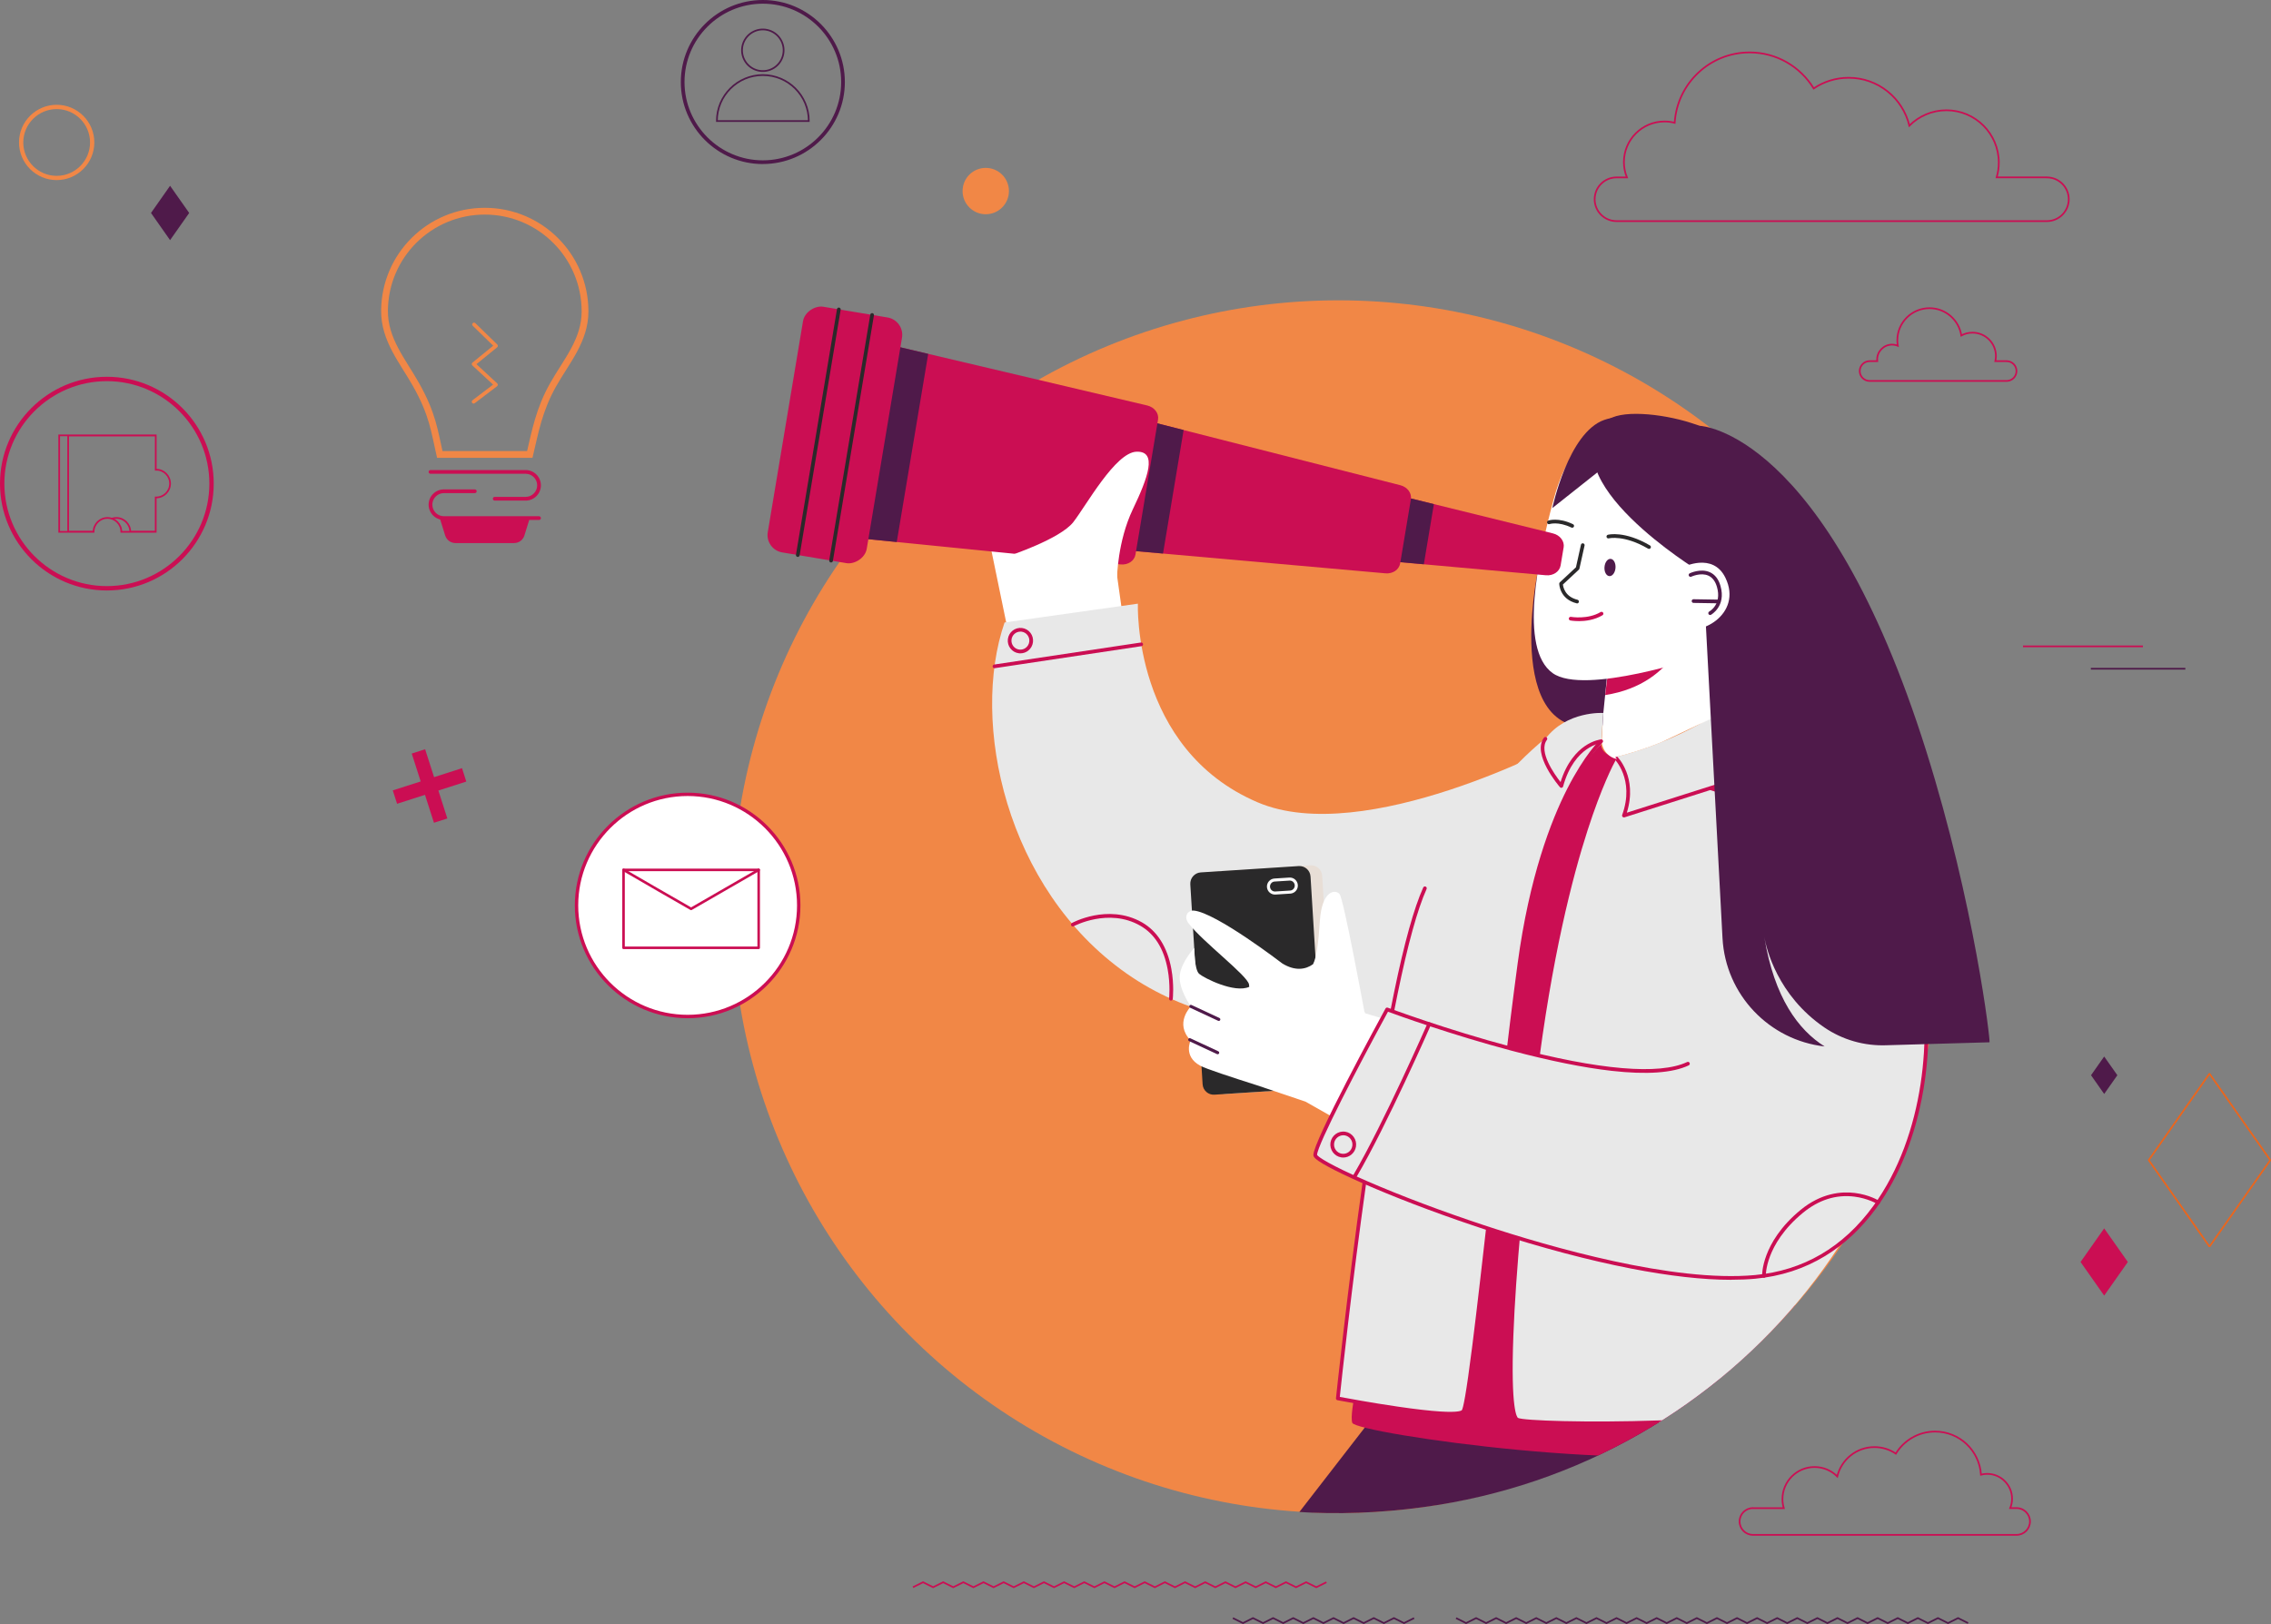 <?xml version="1.0" encoding="UTF-8"?><svg id="Camada_2" xmlns="http://www.w3.org/2000/svg" xmlns:xlink="http://www.w3.org/1999/xlink" viewBox="0 0 670.04 479.23"><rect x="0" y="0" width="670.04" height="479.23" fill="#808080" stroke="none"/><defs><style>.cls-1{fill:#fff;}.cls-2{fill:#fafafa;}.cls-3{fill-rule:evenodd;}.cls-3,.cls-4,.cls-5,.cls-6,.cls-7,.cls-8,.cls-9,.cls-10{fill:none;}.cls-3,.cls-4,.cls-5,.cls-7,.cls-9{stroke-miterlimit:10;}.cls-3,.cls-4,.cls-6,.cls-7,.cls-9{stroke-width:.5px;}.cls-3,.cls-4,.cls-9,.cls-10{stroke:#cb0e53;}.cls-11{fill:#f18746;}.cls-5{stroke:#f18746;stroke-width:2px;}.cls-12{clip-path:url(#clippath-1);}.cls-6{stroke:#ec651b;stroke-linecap:square;stroke-linejoin:bevel;}.cls-13{clip-path:url(#clippath);}.cls-14{fill:#cb0e53;}.cls-7{stroke:#4f1a4a;}.cls-15{fill:#e8ded6;}.cls-9{clip-rule:evenodd;}.cls-16{fill:#e8e8e8;}.cls-17{fill:#4f1a4a;}.cls-10{stroke-linecap:round;stroke-linejoin:round;stroke-width:.75px;}.cls-18{fill:#2a292a;}</style><clipPath id="clippath"><path class="cls-8" d="M568.78,256.14c10.91,93.27-56.06,176.09-149.13,188.63-101.96,13.74-177.72-55.86-188.63-149.13-10.91-93.27,55.86-177.72,149.13-188.63,93.27-10.91,177.72,55.86,188.63,149.13Z"/></clipPath><clipPath id="clippath-1"><path class="cls-9" d="M46.09,138.61s-.1,0-.14,0v-10.15H17.47v28.48h10.14c0-2.26,1.83-4.1,4.09-4.1s4.1,1.84,4.1,4.1h10.14v-10.15s.1,0,.14,0c2.26,0,4.1-1.83,4.1-4.1s-1.83-4.1-4.1-4.1Z"/></clipPath></defs><g id="vetorizado"><g><g><rect class="cls-14" x="124.65" y="221.21" width="4.15" height="21.45" transform="translate(308.86 40.4) rotate(72.21)"/><rect class="cls-14" x="124.65" y="221.21" width="4.15" height="21.45" transform="translate(318.26 414.06) rotate(162.21)"/></g><circle class="cls-11" cx="290.84" cy="56.38" r="6.84"/><path class="cls-11" d="M16.72,53.14c-6.12,0-11.11-4.98-11.11-11.11s4.98-11.11,11.11-11.11,11.11,4.98,11.11,11.11-4.98,11.11-11.11,11.11Zm0-20.95c-5.43,0-9.85,4.42-9.85,9.85s4.42,9.85,9.85,9.85,9.85-4.42,9.85-9.85-4.42-9.85-9.85-9.85Z"/><g><circle class="cls-11" cx="394.89" cy="267.54" r="178.92"/><g><g class="cls-13"><polygon class="cls-17" points="405.87 417.11 358.56 478.19 516.13 462.38 513.46 406.08 405.87 417.11"/><path class="cls-14" d="M402.07,401.39s-4.14,15.35-3.09,18.46c1.05,3.11,90.43,15.97,116.99,6.64,26.56-9.33,11.62-209.66,11.62-209.66,0,0-33.96,6.24-46.58,6.85-10.01,.48-8.58-4.96-8.58-4.96l-26.34,17.63-44.03,165.03Z"/><path class="cls-16" d="M476.55,224.18s-15.18,24.56-23.7,94.2c-8.52,69.65-8.1,98.58-5.31,100.46,2.79,1.88,78.22,2.51,91.28-6.37,13.06-8.88,18.94-148.66,.38-175.44-18.57-26.78-62.64-12.85-62.64-12.85Z"/><path class="cls-14" d="M471.13,420.55c-12.57,0-22.73-.47-23.89-1.26-.57-.38-1.38-1.54-1.79-7.11-.32-4.35-.33-10.47-.04-18.18,.69-18.26,3.08-44.43,6.9-75.69,4.41-36.02,10.63-59.96,15.07-73.7,4.82-14.92,8.55-21.22,8.71-21.48,.13-.22,.4-.32,.64-.24l33.43,10.92c1-.34,6.06-1.96,11.77-2.53,8.53-.85,14.66,1.03,17.72,5.44,3.56,5.14,6.4,14.55,8.44,27.96,1.79,11.8,2.94,26.75,3.31,43.24,.7,31.19-1.36,64.85-5.23,85.74-2.04,11-4.41,17.48-7.03,19.27-7.55,5.14-34.43,6.79-49.78,7.32-6.16,.21-12.44,.31-18.22,.31Zm5.68-196.48c-.87,1.57-4.27,8.11-8.41,20.94-4.42,13.69-10.61,37.54-15,73.43-3.82,31.23-6.21,57.37-6.89,75.6-.84,22.21,1.12,24.19,1.35,24.35,1.4,.82,20.61,1.48,41.64,.75,15.18-.53,41.73-2.16,49.03-7.12,1.63-1.11,4.1-5.23,6.57-18.56,3.87-20.83,5.91-54.39,5.22-85.52-.79-35.42-5-61.15-11.56-70.6-6.87-9.91-28.19-2.51-28.41-2.44-.11,.04-.24,.04-.35,0l-33.18-10.83Z"/><g><polygon class="cls-1" points="331.11 180.79 327.8 157.24 290.35 152.02 297.9 188.66 330.93 183.17 331.11 180.79"/><g><path class="cls-16" d="M335.72,178.14s-1.64,42.86,35.38,58.63c31.52,13.43,89.18-17.3,89.18-17.3l-46.67,80.58s-45.62,12.2-81.26-12.81c-35.64-25-46.09-74.15-35.96-103.56l39.33-5.55Z"/><path class="cls-14" d="M293.41,197.18c-.27,0-.5-.19-.54-.47-.04-.3,.16-.58,.46-.62l43.3-6.5c.3-.04,.58,.16,.62,.46,.04,.3-.16,.58-.46,.62l-43.3,6.5s-.05,0-.08,0Z"/><path class="cls-14" d="M301.06,192.8c-.15,0-.3,0-.45-.03-2.04-.25-3.5-2.12-3.25-4.18,.25-2.05,2.11-3.53,4.16-3.28,.99,.12,1.87,.62,2.49,1.41,.61,.79,.88,1.77,.76,2.77-.12,.99-.62,1.88-1.4,2.5-.66,.52-1.47,.8-2.3,.8Zm0-6.42c-1.32,0-2.46,.99-2.62,2.34-.18,1.46,.85,2.79,2.3,2.96,.7,.08,1.39-.11,1.94-.55,.56-.44,.91-1.07,1-1.78h0c.09-.71-.11-1.4-.54-1.96-.43-.56-1.06-.91-1.76-1-.11-.01-.21-.02-.32-.02Z"/></g><path class="cls-14" d="M345.47,295.25s-.04,0-.06,0c-.3-.03-.52-.3-.48-.6,0-.04,.43-3.99-.42-8.61-1.13-6.13-3.85-10.46-8.1-12.89-9.33-5.34-19.53,.12-19.63,.17-.26,.14-.6,.05-.74-.22-.14-.26-.05-.6,.22-.74,.11-.06,2.73-1.48,6.6-2.23,3.58-.69,8.94-.89,14.1,2.06,4.48,2.56,7.46,7.29,8.63,13.67,.88,4.78,.44,8.74,.43,8.91-.03,.28-.27,.48-.54,.48Z"/></g><path class="cls-16" d="M472.45,219.56s-17.48,15.36-24.15,64.86c-6.66,49.5-14.25,129.23-16.58,132.04-2.33,2.81-37.01-3.83-37.01-3.83,0,0,12.6-121.47,25.7-150.53,7.4-16.41,26.59-37.16,35.6-44.25,6.76-5.32,7.87,.86,16.44,.88v.83Z"/><path class="cls-14" d="M427.9,417.7c-2.8,0-7.54-.37-15.64-1.55-8.87-1.3-17.57-2.96-17.65-2.97-.28-.05-.47-.31-.44-.59,.03-.3,3.21-30.77,7.94-64.39,6.36-45.17,12.35-74.21,17.8-86.31,.12-.27,.45-.4,.72-.27,.27,.12,.4,.45,.27,.72-5.34,11.83-11.46,41.57-17.72,86.01-4.4,31.24-7.45,59.76-7.88,63.85,1.96,.37,9.48,1.76,17.12,2.87,5.19,.76,9.42,1.24,12.57,1.44,5.41,.34,6.21-.27,6.31-.39,.38-.5,1.22-4.22,3.1-19.1,1.41-11.14,3.12-26.28,4.94-42.3,2.63-23.24,5.62-49.59,8.42-70.36,3.45-25.65,9.86-42.21,14.63-51.58,5.19-10.2,9.51-14.27,9.69-14.43,.22-.2,.57-.19,.77,.03,.2,.22,.19,.57-.03,.77h0s-4.39,4.14-9.5,14.21c-4.72,9.29-11.06,25.71-14.48,51.16-2.8,20.76-5.78,47.1-8.41,70.34-4.36,38.46-6.89,60.31-8.29,61.98-.25,.3-.74,.88-4.24,.88Z"/></g><g><g><g><path class="cls-15" d="M361.75,322.8l28.9-1.87c1.81-.12,3.19-1.69,3.08-3.52l-3.63-58.98c-.11-1.83-1.67-3.21-3.49-3.09l-28.9,1.87c-1.81,.12-3.19,1.69-3.08,3.52l3.63,58.98c.11,1.83,1.67,3.21,3.49,3.09Z"/><path class="cls-18" d="M358.31,323.02l28.9-1.87c1.81-.12,3.19-1.69,3.08-3.52l-3.63-58.98c-.11-1.83-1.67-3.21-3.49-3.09l-28.9,1.87c-1.81,.12-3.19,1.69-3.08,3.52l3.63,58.98c.11,1.83,1.67,3.21,3.49,3.09Z"/><path class="cls-2" d="M380.7,263.69l-4.39,.28h0c-1.3,.08-2.42-.91-2.51-2.22-.04-.63,.17-1.25,.59-1.72,.42-.48,.99-.76,1.63-.8l4.39-.28c1.3-.08,2.42,.91,2.51,2.22,.04,.63-.17,1.25-.59,1.72-.38,.43-.88,.7-1.44,.78-.06,0-.12,.02-.19,.02Zm-4.42-.17h0s0,0,0,0Zm-1.21-2.89c-.26,.29-.39,.67-.36,1.06,.05,.81,.74,1.42,1.54,1.37l4.39-.28c.39-.02,.74-.2,1-.5,.26-.29,.39-.67,.36-1.06-.05-.81-.74-1.42-1.54-1.37l-4.39,.28s-.08,0-.12,.01c-.34,.05-.65,.22-.89,.48Z"/></g><path class="cls-1" d="M407.83,300.5h0l-5.03-1.49s-.09-.19-.25-.52h0s-6.11-33.23-7.33-34.68c-1.22-1.44-5.22-1.18-5.81,7.99-.42,6.56-1,10.77-2.01,12.72-2.21,1.59-5.29,2.08-9.05-.21,0,0-19.6-15.06-26.17-15.62-1.58-.13-3.14,1.65-1.45,3.84,4.22,5.47,17.35,15.35,17.78,17.96,.03,.18,.05,.43,.07,.71-4.36,1.97-13.39-2.62-14.79-3.85-1.43-1.27-1.43-7.6-1.43-7.6,0,0-3.84,4.04-4.27,8.04-.43,3.99,3.26,9.19,3.26,9.19,0,0-4.98,4.98-.06,10.03,0,0-2.3,4.68,2.82,7.45,1.79,.97,9.06,3.34,16.76,5.79l14.3,4.82h0l18.57,10.52,7.54-34.06-3.44-1.02Z"/><g><path class="cls-17" d="M359.66,301.26c.15-.02,.28-.11,.35-.26,.11-.23,0-.5-.22-.61l-8.25-3.84c-.23-.11-.5,0-.6,.22-.11,.23,0,.5,.22,.61l8.25,3.84c.08,.04,.17,.05,.25,.04Z"/><path class="cls-17" d="M359.33,311.09c.15-.02,.28-.11,.35-.26,.11-.23,0-.5-.22-.61l-8.25-3.84c-.23-.11-.5,0-.6,.22-.11,.23,0,.5,.22,.61l8.25,3.84c.08,.04,.17,.05,.25,.04Z"/></g></g><g><path class="cls-16" d="M516.58,251.62s1.76,52.62-18.56,62.26c-20.31,9.64-88.76-16.02-88.76-16.02,0,0-21.3,39.04-21.21,42.98s86.72,39.91,129.76,35.96c43.03-3.95,56.11-58.17,48.63-91.75-7.48-33.57-49.86-33.44-49.86-33.44Z"/><path class="cls-14" d="M510.77,377.65c-8.33,0-18.26-1.12-29.64-3.34-12.39-2.42-26.16-6.07-40.91-10.84-27.12-8.77-48.59-18.45-52.04-21.53-.46-.41-.67-.75-.68-1.09-.09-3.96,19.09-39.24,21.28-43.25,.13-.24,.42-.35,.67-.25,.17,.06,17.32,6.47,36.72,11.61,25.58,6.78,43.43,8.31,51.61,4.42,.27-.13,.6-.01,.73,.26,.13,.27,.01,.6-.26,.73-4.73,2.24-12.37,2.79-22.73,1.62-8.23-.93-18.2-2.94-29.64-5.97-17.71-4.7-33.55-10.44-36.37-11.48-8.49,15.58-20.87,39.31-20.92,42.25,.3,.6,3.73,2.95,14.76,7.74,9.97,4.33,22.22,8.95,34.48,13,19.52,6.45,55.85,16.93,79.92,14.72,14.29-1.31,26.05-8.18,34.96-20.4,15.23-20.88,17.51-51.28,13.19-70.69-.07-.29,.12-.59,.41-.65,.3-.07,.59,.12,.65,.41,2.45,11.01,2.66,23.93,.57,36.39-2.28,13.63-7.1,25.8-13.95,35.18-4.3,5.9-9.37,10.65-15.07,14.12-6.19,3.77-13.15,6.03-20.68,6.72-2.21,.2-4.58,.3-7.08,.3Z"/><path class="cls-14" d="M399.83,347.44c-.09,0-.19-.02-.28-.08-.26-.15-.35-.49-.19-.75,8.75-14.88,21.69-44.35,21.82-44.64,.12-.28,.44-.4,.72-.28,.28,.12,.4,.44,.28,.72-.13,.3-13.09,29.83-21.88,44.76-.1,.17-.28,.27-.47,.27Z"/><path class="cls-14" d="M396.31,341.57c-.19,0-.39-.01-.59-.05-2.07-.32-3.49-2.29-3.17-4.37,.33-2.09,2.28-3.52,4.35-3.2,1.01,.16,1.89,.7,2.49,1.53,.6,.83,.84,1.84,.68,2.85-.3,1.89-1.92,3.24-3.76,3.24Zm.01-6.57c-1.31,0-2.48,.97-2.69,2.32-.23,1.49,.78,2.89,2.26,3.12,1.48,.23,2.87-.79,3.1-2.29h0c.11-.72-.06-1.45-.49-2.04-.43-.59-1.06-.97-1.77-1.09-.14-.02-.28-.03-.42-.03Z"/></g><path class="cls-14" d="M520.44,377.03c-.29,0-.54-.23-.55-.53,0-.1-.07-2.56,1.31-6.2,1.26-3.33,4.04-8.35,10.08-13.3,6.1-5,12.06-5.47,15.98-4.98,4.25,.53,7.03,2.23,7.15,2.31,.26,.16,.33,.5,.18,.75-.16,.26-.5,.34-.75,.18-.03-.02-2.73-1.66-6.75-2.16-5.38-.66-10.46,.94-15.11,4.75-5.83,4.78-8.51,9.59-9.73,12.79-1.32,3.46-1.27,5.82-1.27,5.84,0,.3-.23,.55-.53,.56,0,0-.01,0-.02,0Z"/></g><path class="cls-16" d="M476.55,223.41s6.55,6.22,2.57,17.24l41.45-13.19-9.58-19.68s-14.97,11.01-34.44,15.63Z"/><path class="cls-14" d="M479.12,241.2c-.15,0-.29-.06-.39-.17-.14-.15-.19-.37-.12-.56,3.82-10.56-2.37-16.6-2.43-16.66-.22-.21-.23-.55-.02-.77,.21-.22,.55-.23,.77-.02,.07,.07,1.74,1.67,2.91,4.69,1.01,2.6,1.81,6.75,.14,12.1l40.43-12.86c.29-.09,.59,.07,.69,.35,.09,.29-.07,.59-.35,.69l-41.45,13.19c-.05,.02-.11,.03-.17,.03Z"/><g><path class="cls-17" d="M453.66,168.93s-11.13,53.02,20.89,44.76c32.02-8.26,18.17-52.27,18.17-52.27l-39.06,7.51Z"/><g><path class="cls-1" d="M509.68,209.77l-8.28,3.93-11.25,5.33s0,0,0,0c-4.14,1.68-8.73,3.24-13.59,4.39,0,0,.21,.2,.53,.58-2.57-.52-4.65-2.85-4.49-5.8l.4-7.31,2.37-23.48s30.52-12.69,30.61-9.32c.08,3.04,2.98,25.6,3.6,30.7,.07,.55,.11,.89,.11,.99Z"/><path class="cls-14" d="M498.67,182.96s-3.43,18.82-25.08,22.14l1.99-16.29,23.09-5.86Z"/><path class="cls-2" d="M509.68,209.77l-8.28,3.93c3.77-2.05,6.59-3.86,8.17-4.92,.07,.55,.11,.89,.11,.99Z"/></g><g><path class="cls-1" d="M468.56,130.66s-5.93,.78-10.33,17.27c-4.41,16.49-10.19,43.51-.12,50.7,9.37,6.69,43.6-4.84,43.6-4.84l8.82-57.78s-14.3-13.94-41.97-5.35Z"/><path class="cls-17" d="M476.64,167.58c-.11,1.41-.92,2.49-1.82,2.42-.9-.07-1.54-1.27-1.43-2.67,.11-1.41,.92-2.49,1.82-2.42,.9,.07,1.54,1.27,1.43,2.67Z"/><path class="cls-18" d="M460.29,164.05c-.11,1.41-.92,2.49-1.82,2.42-.9-.07-1.54-1.27-1.43-2.67,.11-1.41,.92-2.49,1.82-2.42,.9,.07,1.54,1.27,1.43,2.67Z"/><path class="cls-18" d="M486.54,161.97c-.09,0-.19-.02-.28-.07-7.07-4.14-11.54-3.05-11.59-3.04-.29,.08-.59-.1-.67-.39-.08-.29,.1-.59,.39-.67,.2-.05,4.92-1.24,12.42,3.15,.26,.15,.35,.49,.2,.75-.1,.17-.28,.27-.47,.27Z"/><path class="cls-18" d="M463.87,155.72c-.08,0-.16-.02-.24-.05-3.93-1.88-6.43-1.03-6.45-1.02-.28,.1-.6-.05-.7-.33-.1-.28,.04-.59,.32-.7,.12-.04,2.92-1.03,7.3,1.06,.27,.13,.39,.46,.26,.73-.09,.2-.29,.31-.49,.31Z"/><path class="cls-18" d="M465.31,178.05s-.09,0-.13-.02c-5.07-1.24-5.14-5.75-5.14-5.79,0-.15,.06-.3,.17-.4l4.76-4.44,1.48-6.66c.07-.29,.36-.48,.65-.41,.29,.07,.48,.36,.41,.65l-1.52,6.83c-.02,.11-.08,.21-.16,.28l-4.7,4.38c.08,.82,.63,3.61,4.3,4.51,.29,.07,.47,.37,.4,.66-.06,.25-.28,.42-.53,.42Z"/><path class="cls-14" d="M465.8,183.28c-1.42,0-2.4-.17-2.49-.19-.3-.05-.49-.34-.44-.63,.05-.3,.34-.49,.63-.44,.06,.01,4.96,.85,8.74-1.41,.26-.15,.59-.07,.75,.19,.15,.26,.07,.59-.19,.75-2.38,1.42-5.09,1.74-7.01,1.74Z"/></g><path class="cls-17" d="M518.49,181.8c-.33-2.92,3.37-11.56,1.86-29.8-1.77-21.38-15.05-25.16-21.5-27.23-8.61-2.76-21.28-4.04-24.93-.45-17.31,17.04,27.31,44.19,27.31,44.19,0,0-1.8,7.57-2.32,12.15l19.58,1.15Z"/><path class="cls-17" d="M474.51,136.84l-16.5,13.08s4.68-22.28,15.3-26.01c10.61-3.73,22.14,7.1,22.14,7.1l-20.93,5.83Z"/><g><path class="cls-17" d="M586.99,307.56l-30.29,.87c-6.56,.27-13.05-1.56-18.47-5.27-13.84-9.48-17.09-23.33-17.67-26.57,2.95,17.87,10.05,27.34,17.78,32.2-16.25-1.83-29.23-15.17-30.13-32l-5.1-95.89-1.55-55.24s36.96,1.31,66.74,95.89c14.36,45.6,19.02,86.02,18.69,86.01Z"/><g><path class="cls-1" d="M496.48,167.4s8.86-4.6,12.59,3.09c5.24,10.8-7.89,17.95-13.97,14.39-6.09-3.57,1.38-17.48,1.38-17.48Z"/><path class="cls-17" d="M504.56,181.48c-.19,0-.38-.1-.48-.29-.14-.27-.04-.6,.22-.74,.15-.08,3.74-2.11,2.28-7.23-.48-1.69-1.34-2.82-2.54-3.36-2.23-1.01-5,.29-5.03,.3-.27,.13-.6,.01-.73-.26-.13-.27-.02-.6,.26-.73,.13-.06,3.25-1.53,5.94-.32,1.51,.68,2.57,2.04,3.14,4.06,1.71,5.99-2.76,8.47-2.81,8.5-.08,.04-.17,.07-.26,.07Z"/><path class="cls-17" d="M507.09,178.03s0,0,0,0l-7.43-.12c-.3,0-.54-.25-.54-.55,0-.3,.26-.55,.55-.54l7.43,.12c.3,0,.54,.25,.54,.55,0,.3-.25,.54-.55,.54Z"/></g></g></g><g><path class="cls-16" d="M472.45,218.73s-8.66,1.1-11.78,13.21c0,0-8.11-9.36-4.7-13.93,6.21-8.31,17.06-7.63,17.06-7.63l-.58,8.35Z"/><path class="cls-14" d="M460.67,232.48c-.16,0-.31-.07-.41-.19-.34-.4-8.36-9.75-4.73-14.61,.18-.24,.52-.29,.76-.11,.24,.18,.29,.52,.11,.76-2.57,3.43,2.23,10.15,4.03,12.45,1.84-5.91,4.84-9,7.08-10.56,2.61-1.81,4.78-2.03,4.87-2.04,.3-.03,.57,.19,.59,.49,.03,.3-.19,.57-.49,.59h0s-2.03,.22-4.41,1.89c-2.2,1.55-5.19,4.7-6.89,10.92-.05,.19-.21,.34-.41,.39-.04,0-.08,.01-.12,.01Z"/></g><g><path class="cls-14" d="M461.33,161.56l-.88,5.28c-.31,1.84-2.18,3.1-4.32,2.91l-36.04-3.24-6.92-.62-166.79-15,7.32-43.83,162.61,40.03,6.75,1.66,35.14,8.65c2.09,.51,3.45,2.32,3.14,4.15Z"/><path class="cls-14" d="M416.27,147.32l-3.17,18.95c-.31,1.84-2.18,3.1-4.32,2.91l-63.56-5.65-2.09-.19-15.25-1.35-4.2-.37-2.78-.25,6.68-39.98,2.71,.69,4.09,1.04,14.84,3.78,2.04,.52,61.9,15.76c2.07,.53,3.41,2.32,3.11,4.15Z"/><polygon class="cls-17" points="349.22 126.89 343.14 163.34 327.89 161.98 323.69 161.61 330.3 122.08 334.38 123.12 349.22 126.89"/><path class="cls-14" d="M341.67,123.81l-6.66,39.84c-.31,1.85-2.21,3.12-4.37,2.9l-66.06-6.61-23.93-2.39,9.8-58.65,23.41,5.52,64.62,15.23c2.11,.5,3.5,2.31,3.19,4.17Z"/><polygon class="cls-17" points="273.86 104.42 264.58 159.94 240.65 157.55 250.45 98.9 273.86 104.42"/><rect class="cls-14" x="209.6" y="113.55" width="73.5" height="29.61" rx="5.19" ry="5.19" transform="translate(79.15 350.19) rotate(-80.52)"/><polygon class="cls-17" points="423.05 148.76 420.09 166.51 413.17 165.89 416.31 147.09 423.05 148.76"/><g><path class="cls-18" d="M235.38,164.33s-.06,0-.09,0c-.3-.05-.5-.33-.45-.63l12.11-72.49c.05-.3,.33-.5,.63-.45,.3,.05,.5,.33,.45,.63l-12.11,72.49c-.04,.27-.28,.46-.54,.46Z"/><path class="cls-18" d="M245.2,165.97s-.06,0-.09,0c-.3-.05-.5-.33-.45-.63l12.11-72.49c.05-.3,.33-.5,.63-.45,.3,.05,.5,.33,.45,.63l-12.11,72.49c-.04,.27-.28,.46-.54,.46Z"/></g></g><path class="cls-1" d="M297.82,163.99s14.96-4.95,18.84-9.91c3.79-4.85,12.41-20.59,18.66-20.79,6.24-.21,3.4,7.61-1.11,17.04-4.5,9.43-4.64,20.18-4.64,20.18l-35.42-4.73,3.67-1.78Z"/></g></g><g><path class="cls-5" d="M143.03,62.32c-16.26,0-29.45,13.07-29.58,29.33-.07,8.55,5.33,14.83,9.22,21.71,5.04,8.91,5.49,13.84,7.08,20.74h26.56c1.58-6.67,2.73-13.2,6.87-20.54,3.89-6.91,9.43-13.11,9.43-21.66,0-16.34-13.24-29.58-29.58-29.58Z"/><path class="cls-11" d="M139.74,119.1c-.16,0-.33-.07-.44-.22-.18-.24-.14-.58,.1-.77l6.08-4.62-6.12-5.66c-.12-.11-.18-.26-.17-.42,0-.16,.08-.31,.2-.41l6.12-4.99-6.03-5.88c-.22-.21-.22-.56,0-.77,.21-.22,.56-.22,.77,0l6.47,6.3c.11,.11,.17,.26,.16,.42,0,.16-.08,.3-.2,.4l-6.11,4.98,6.13,5.67c.12,.11,.18,.27,.17,.43,0,.16-.09,.31-.22,.41l-6.59,5.01c-.1,.07-.21,.11-.33,.11Z"/><g><path class="cls-14" d="M155.08,147.72h-9.12c-.3,0-.55-.24-.55-.55s.24-.55,.55-.55h9.12c1.88,0,3.41-1.53,3.41-3.41s-1.53-3.41-3.41-3.41h-28.07c-.3,0-.55-.24-.55-.55s.24-.55,.55-.55h28.07c2.48,0,4.51,2.02,4.51,4.51s-2.02,4.51-4.51,4.51Z"/><path class="cls-14" d="M129.75,152.89l1.59,5.12c.41,1.33,1.65,2.24,3.04,2.24h17.3c1.4,0,2.63-.91,3.04-2.24l1.59-5.12h-26.56Z"/><path class="cls-14" d="M159.04,153.43h-28.07c-2.48,0-4.51-2.02-4.51-4.51s2.02-4.51,4.51-4.51h9.12c.3,0,.55,.24,.55,.55s-.24,.55-.55,.55h-9.12c-1.88,0-3.41,1.53-3.41,3.41s1.53,3.41,3.41,3.41h28.07c.3,0,.55,.24,.55,.55s-.24,.55-.55,.55Z"/></g></g><g><path class="cls-17" d="M225.07,48.41c-13.35,0-24.2-10.86-24.2-24.2S211.73,0,225.07,0s24.2,10.86,24.2,24.2-10.86,24.2-24.2,24.2Zm0-47.32c-12.74,0-23.11,10.37-23.11,23.11s10.37,23.11,23.11,23.11,23.11-10.37,23.11-23.11S237.82,1.09,225.07,1.09Z"/><g><path class="cls-7" d="M238.63,35.71h-27.12c0-7.49,6.07-13.56,13.56-13.56s13.56,6.07,13.56,13.56Z"/><circle class="cls-7" cx="225.07" cy="14.84" r="6.14" transform="translate(16.76 101.36) rotate(-26.33)"/></g></g><g><path class="cls-14" d="M31.53,174.24c-17.39,0-31.53-14.14-31.53-31.53s14.14-31.53,31.53-31.53,31.53,14.14,31.53,31.53-14.14,31.53-31.53,31.53Zm0-61.77c-16.67,0-30.24,13.57-30.24,30.24s13.57,30.24,30.24,30.24,30.24-13.57,30.24-30.24-13.57-30.24-30.24-30.24Z"/><g><g class="cls-12"><path class="cls-3" d="M48.73,138.61s-.1,0-.14,0v-10.15H20.11v28.48h10.14c0-2.26,1.83-4.1,4.09-4.1s4.1,1.84,4.1,4.1h10.14v-10.15s.1,0,.14,0c2.26,0,4.1-1.83,4.1-4.1s-1.83-4.1-4.1-4.1Z"/></g><path class="cls-3" d="M46.09,138.61s-.1,0-.14,0v-10.15H17.47v28.48h10.14c0-2.26,1.83-4.1,4.09-4.1s4.1,1.84,4.1,4.1h10.14v-10.15s.1,0,.14,0c2.26,0,4.1-1.83,4.1-4.1s-1.83-4.1-4.1-4.1Z"/></g></g><g><g><circle class="cls-1" cx="202.88" cy="267.17" r="32.78"/><path class="cls-14" d="M202.88,300.46c-18.35,0-33.28-14.93-33.28-33.28s14.93-33.28,33.28-33.28,33.28,14.93,33.28,33.28-14.93,33.28-33.28,33.28Zm0-65.57c-17.8,0-32.28,14.48-32.28,32.28s14.48,32.28,32.28,32.28,32.28-14.48,32.28-32.28-14.48-32.28-32.28-32.28Z"/></g><g><rect class="cls-10" x="183.97" y="256.69" width="39.87" height="23"/><path class="cls-14" d="M203.9,268.57c-.06,0-.13-.02-.19-.05-.18-.1-18.2-10.44-19.94-11.51-.18-.11-.24-.34-.13-.52,.11-.18,.34-.24,.52-.13,1.64,1,17.8,10.27,19.74,11.39l19.75-11.39c.18-.11,.41-.04,.52,.14,.1,.18,.04,.41-.14,.52l-19.94,11.5c-.06,.03-.12,.05-.19,.05Z"/></g></g><polygon class="cls-17" points="50.18 70.86 44.55 62.84 50.18 54.82 55.82 62.84 50.18 70.86"/><path class="cls-4" d="M603.92,52.34h-14.82c.4-1.38,.63-2.84,.63-4.35,0-8.53-6.92-15.45-15.45-15.45-4.27,0-8.14,1.74-10.94,4.54-1.94-8.1-9.21-14.13-17.91-14.13-3.82,0-7.37,1.16-10.31,3.15-3.9-6.37-10.9-10.63-18.91-10.63-11.77,0-21.38,9.18-22.11,20.77-.96-.25-1.96-.39-2.99-.39-6.62,0-11.99,5.37-11.99,11.99,0,1.6,.32,3.12,.89,4.51h-3.07c-3.56,0-6.45,2.89-6.45,6.45s2.89,6.45,6.45,6.45h126.98c3.56,0,6.45-2.89,6.45-6.45s-2.89-6.45-6.45-6.45Z"/><path class="cls-4" d="M517.21,445.03h9.08c-.25-.85-.39-1.74-.39-2.67,0-5.23,4.24-9.47,9.47-9.47,2.62,0,4.99,1.06,6.7,2.78,1.19-4.96,5.64-8.66,10.97-8.66,2.34,0,4.51,.71,6.31,1.93,2.39-3.9,6.67-6.51,11.58-6.51,7.21,0,13.09,5.62,13.54,12.72,.59-.15,1.2-.24,1.83-.24,4.06,0,7.34,3.29,7.34,7.34,0,.98-.2,1.91-.54,2.76h1.88c2.18,0,3.95,1.77,3.95,3.95s-1.77,3.95-3.95,3.95h-77.78c-2.18,0-3.95-1.77-3.95-3.95s1.77-3.95,3.95-3.95Z"/><path class="cls-4" d="M592.03,106.56h-3.32c.11-.48,.17-.98,.17-1.49,0-3.82-3.09-6.91-6.91-6.91-1.2,0-2.32,.3-3.3,.84-.7-4.56-4.62-8.06-9.38-8.06-5.25,0-9.5,4.25-9.5,9.5,0,.54,.06,1.07,.14,1.59-.52-.22-1.09-.34-1.69-.34-2.43,0-4.4,1.97-4.4,4.4,0,.16,.01,.32,.03,.48h-2.25c-1.61,0-2.92,1.31-2.92,2.92h0c0,1.61,1.31,2.92,2.92,2.92h40.41c1.61,0,2.92-1.31,2.92-2.92h0c0-1.61-1.31-2.92-2.92-2.92Z"/><g><polyline class="cls-4" points="269.36 468.36 272.34 466.89 275.31 468.36 278.28 466.89 281.25 468.36 284.23 466.89 287.2 468.36 290.17 466.89 293.15 468.36 296.12 466.89 299.09 468.36 302.07 466.89 305.04 468.36 308.01 466.89 310.99 468.36 313.96 466.89 316.94 468.36 319.91 466.89 322.89 468.36 325.86 466.89 328.83 468.36 331.8 466.89 334.77 468.36 337.74 466.89 340.72 468.36 343.69 466.89 346.66 468.36 349.64 466.89 352.62 468.36 355.59 466.89 358.57 468.36 361.55 466.89 364.52 468.36 367.5 466.89 370.48 468.36 373.45 466.89 376.43 468.36 379.41 466.89 382.39 468.36 385.37 466.89 388.36 468.36 391.35 466.89"/><polyline class="cls-7" points="363.75 477.47 366.72 478.95 369.68 477.47 372.65 478.95 375.62 477.47 378.59 478.95 381.56 477.47 384.52 478.95 387.5 477.47 390.46 478.95 393.44 477.47 396.41 478.95 399.37 477.47 402.34 478.95 405.32 477.47 408.29 478.95 411.26 477.47 414.24 478.95 417.22 477.47"/><polyline class="cls-7" points="429.6 477.47 432.56 478.95 435.52 477.47 438.47 478.95 441.43 477.47 444.38 478.95 447.34 477.47 450.3 478.95 453.26 477.47 456.22 478.95 459.18 477.47 462.14 478.95 465.1 477.47 468.07 478.95 471.03 477.47 473.99 478.95 476.95 477.47 479.91 478.95 482.87 477.47 485.83 478.95 488.79 477.47 491.75 478.95 494.71 477.47 497.67 478.95 500.63 477.47 503.6 478.95 506.56 477.47 509.53 478.95 512.49 477.47 515.45 478.95 518.41 477.47 521.37 478.95 524.34 477.47 527.3 478.95 530.26 477.47 533.23 478.95 536.2 477.47 539.16 478.95 542.12 477.47 545.09 478.95 548.05 477.47 551.01 478.95 553.98 477.47 556.95 478.95 559.91 477.47 562.88 478.95 565.84 477.47 568.81 478.95 571.77 477.47 574.74 478.95 577.71 477.47 580.67 478.95"/></g><line class="cls-7" x1="616.89" y1="197.33" x2="644.77" y2="197.33"/><line class="cls-4" x1="596.87" y1="190.73" x2="632.25" y2="190.73"/><polygon class="cls-14" points="620.82 382.31 613.85 372.39 620.82 362.47 627.8 372.39 620.82 382.31"/><polygon class="cls-17" points="620.82 322.81 616.94 317.28 620.82 311.76 624.71 317.28 620.82 322.81"/><polygon class="cls-6" points="651.89 367.85 633.96 342.34 651.89 316.82 669.83 342.34 651.89 367.85"/></g></g></svg>